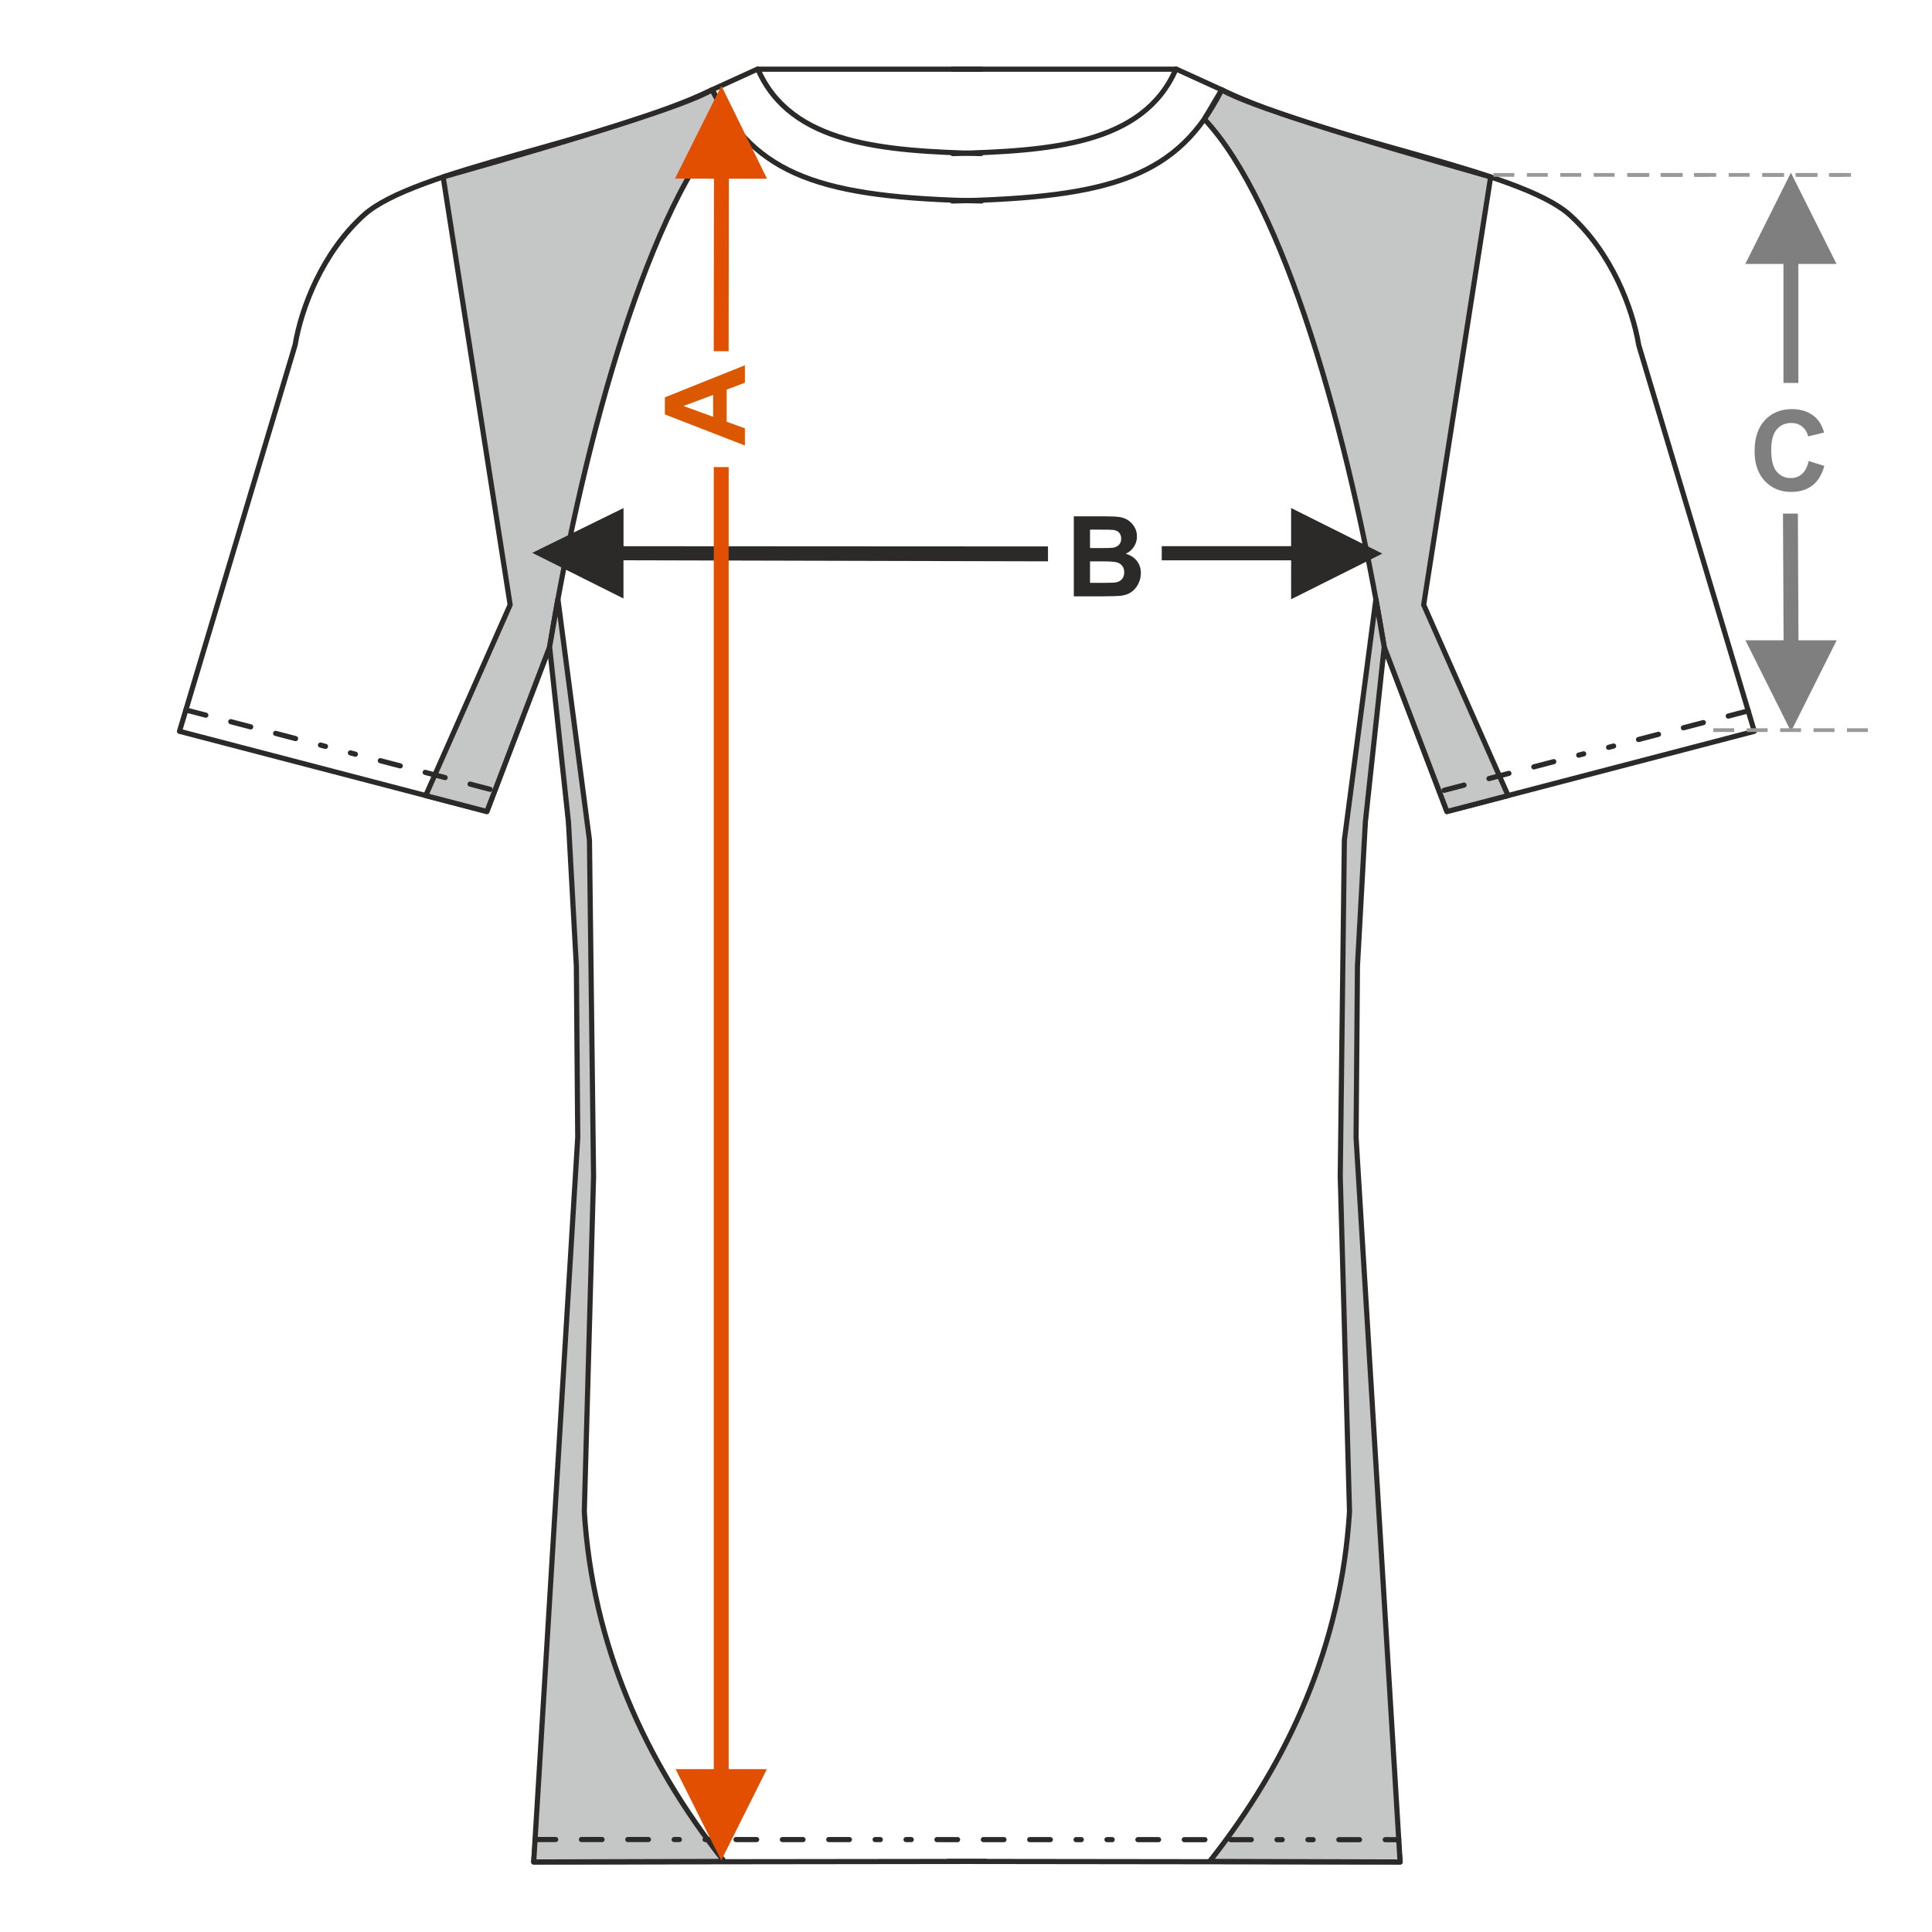 <?xml version="1.0" encoding="UTF-8"?>
<!DOCTYPE svg PUBLIC "-//W3C//DTD SVG 1.1//EN" "http://www.w3.org/Graphics/SVG/1.1/DTD/svg11.dtd">
<!-- Creator: CorelDRAW 2017 -->
<svg xmlns="http://www.w3.org/2000/svg" xml:space="preserve" width="1000px" height="1000px" version="1.1" style="shape-rendering:geometricPrecision; text-rendering:geometricPrecision; image-rendering:optimizeQuality; fill-rule:evenodd; clip-rule:evenodd"
viewBox="0 0 1000 1000"
 xmlns:xlink="http://www.w3.org/1999/xlink">
 <defs>
  <style type="text/css">
   <![CDATA[
    .str0 {stroke:#2B2A29;stroke-width:2.667;stroke-linecap:round;stroke-linejoin:round;stroke-miterlimit:22.926}
    .str1 {stroke:#2B2A29;stroke-width:2.667;stroke-linecap:round;stroke-linejoin:round;stroke-miterlimit:22.926;stroke-dasharray:10.668 13.335 10.668 13.335 10.668 13.335 2.667 13.335 2.667 13.335}
    .fil1 {fill:none}
    .fil3 {fill:#C5C6C6}
    .fil0 {fill:#2B2A29;fill-rule:nonzero}
    .fil5 {fill:#7F7F7F;fill-rule:nonzero}
    .fil6 {fill:#999999;fill-rule:nonzero}
    .fil2 {fill:#DB5800;fill-rule:nonzero}
    .fil4 {fill:#E34F00;fill-rule:nonzero}
   ]]>
  </style>
 </defs>
 <g id="Ebene_x0020_1">
  <path class="fil0" d="M555.806 267.255l16.562 0c3.287,0 5.727,0.135 7.337,0.404 1.62,0.281 3.056,0.849 4.328,1.708 1.273,0.867 2.333,2.014 3.182,3.451 0.848,1.436 1.273,3.056 1.273,4.839 0,1.928 -0.521,3.712 -1.563,5.322 -1.041,1.62 -2.458,2.825 -4.241,3.634 2.516,0.743 4.444,1.996 5.804,3.77 1.349,1.774 2.024,3.856 2.024,6.257 0,1.89 -0.434,3.721 -1.311,5.505 -0.877,1.783 -2.073,3.21 -3.596,4.28 -1.514,1.061 -3.384,1.716 -5.611,1.967 -1.388,0.145 -4.753,0.241 -10.084,0.279l-14.104 0 0 -41.416zm8.387 6.883l0 9.544 5.476 0c3.248,0 5.273,-0.048 6.063,-0.144 1.427,-0.164 2.556,-0.656 3.375,-1.475 0.819,-0.819 1.225,-1.889 1.225,-3.22 0,-1.282 -0.357,-2.313 -1.061,-3.114 -0.704,-0.8 -1.755,-1.282 -3.143,-1.446 -0.829,-0.097 -3.211,-0.145 -7.134,-0.145l-4.801 0zm0 16.428l0 11.106 7.751 0c3.008,0 4.926,-0.086 5.736,-0.25 1.244,-0.232 2.256,-0.781 3.037,-1.659 0.781,-0.887 1.176,-2.053 1.176,-3.528 0,-1.253 -0.298,-2.305 -0.906,-3.172 -0.598,-0.867 -1.475,-1.504 -2.613,-1.899 -1.138,-0.395 -3.615,-0.598 -7.423,-0.598l-6.758 0z"/>
  <rect class="fil1" x="-0.001" y="-0.001" width="1000.002" height="1000.002"/>
  <path class="fil2" d="M385.555 189.062l0 9.034 -9.428 3.576 0 16.611 9.428 3.442 0 8.869 -41.417 -16.08 0 -8.86 41.417 -16.592zm-16.428 15.329l-15.329 5.755 15.329 5.592 0 -11.347z"/>
  <path class="fil1 str0" d="M493.027 35.802l115.911 0 23.421 10.68c55.38,26.802 154.015,41.154 180.207,64.799 21.457,19.37 32.413,47.981 35.639,67.363l59.83 199.876 -159.103 41.52 -32.47 -85.168c-30.185,218.912 -10.773,409.447 8.234,628.883l-233.93 -0.289"/>
  <path class="fil3 str0" d="M771.56 91.587c-73.131,-20.762 -126.031,-37.188 -139.201,-45.105l-8.991 15.158c41.021,43.716 74.792,162.075 93.094,273.232l32.47 85.168 31.661 -8.262 -43.707 -98.729 34.674 -221.462z"/>
  <path class="fil1 str0" d="M493.165 79.498c49.946,-1.398 98.493,-4.405 115.506,-43.744"/>
  <path class="fil1 str0" d="M492.9 104.03c82.981,-1.667 117.077,-13.009 139.459,-57.548"/>
  <path class="fil3 str0" d="M712.158 310.165l-16.319 124.622 -2.128 174.06 4.79 173.528c-4.226,69.059 -31.262,129.065 -72.392,181.091l98.587 0.289 -22.796 -374.991 0.718 -88.776 4.085 -74.48 9.759 -90.636 -4.304 -24.707z"/>
  <path class="fil1 str0" d="M507.91 35.802l-115.911 0 -23.421 10.68c-55.38,26.802 -154.015,41.154 -180.207,64.799 -21.457,19.37 -32.413,47.981 -35.639,67.363l-59.829 199.876 159.102 41.52 32.47 -85.168c30.185,218.912 10.773,409.447 -8.234,628.883l233.93 -0.289"/>
  <path class="fil3 str0" d="M229.377 91.587c73.131,-20.762 126.031,-37.188 139.201,-45.105l8.991 15.158c-41.021,43.716 -74.792,162.075 -93.094,273.232l-32.47 85.168 -31.661 -8.262 43.707 -98.729 -34.674 -221.462z"/>
  <path class="fil1 str0" d="M507.772 79.498c-49.946,-1.398 -98.493,-4.405 -115.506,-43.744"/>
  <path class="fil1 str0" d="M508.037 104.03c-82.981,-1.667 -117.077,-13.009 -139.459,-57.548"/>
  <path class="fil3 str0" d="M288.779 310.165l16.319 124.622 2.128 174.06 -4.79 173.528c4.226,69.059 31.262,129.065 72.392,181.091l-98.587 0.289 22.796 -374.991 -0.718 -88.776 -4.085 -74.48 -9.759 -90.636 4.304 -24.707z"/>
  <line class="fil1 str1" x1="96.209" y1="367.478" x2="254.726" y2= "408.822" />
  <line class="fil1 str1" x1="904.87" y1="367.949" x2="744.993" y2= "409.71" />
  <line class="fil1 str1" x1="276.948" y1="952.127" x2="723.996" y2= "952.227" />
  <polygon class="fil0" points="275.491,286.155 322.733,262.972 322.733,282.716 542.436,282.837 542.436,290.548 322.707,290.011 322.707,309.771 "/>
  <polygon class="fil0" points="668.277,282.698 601.317,282.698 601.317,290.026 668.289,290.02 668.277,310.171 715.492,286.555 668.277,262.954 "/>
  <polygon class="fil4" points="369.537,92.505 369.423,181.777 377.135,181.777 377.249,92.505 397.008,92.505 373.393,44.403 349.389,92.439 "/>
  <polygon class="fil4" points="373.304,962.935 349.704,915.719 369.448,915.719 369.448,241.77 377.16,241.77 377.16,915.719 396.92,915.719 "/>
  <polygon class="fil5" points="923.112,136.609 923.112,198.205 930.824,198.205 930.824,136.609 950.583,136.609 926.968,89.392 903.368,136.609 "/>
  <path class="fil5" d="M936.162 238.651l8.099 2.487c-1.244,4.56 -3.317,7.944 -6.209,10.162 -2.892,2.207 -6.556,3.316 -11,3.316 -5.505,0 -10.026,-1.88 -13.574,-5.64 -3.538,-3.76 -5.312,-8.898 -5.312,-15.425 0,-6.893 1.783,-12.254 5.341,-16.071 3.557,-3.818 8.242,-5.727 14.046,-5.727 5.071,0 9.188,1.504 12.35,4.502 1.89,1.774 3.297,4.319 4.242,7.645l-8.272 1.967c-0.491,-2.14 -1.513,-3.837 -3.065,-5.08 -1.562,-1.244 -3.452,-1.861 -5.67,-1.861 -3.074,0 -5.572,1.099 -7.481,3.307 -1.918,2.198 -2.872,5.765 -2.872,10.701 0,5.225 0.944,8.956 2.824,11.173 1.89,2.227 4.339,3.336 7.356,3.336 2.227,0 4.146,-0.704 5.746,-2.121 1.601,-1.417 2.757,-3.634 3.451,-6.671z"/>
  <polygon class="fil5" points="927.035,378.643 903.434,331.427 923.179,331.427 922.869,265.831 930.582,265.831 930.891,331.427 950.65,331.427 "/>
  <path class="fil6" d="M958.056 89.569l0 1.928 -10.811 0 0 -1.928 10.811 0zm-17.298 0l0 1.928 -10.811 0 0 -1.928 10.811 0zm-17.297 0l0 1.928 -10.812 0 0 -1.928 10.812 0z"/>
  <path class="fil6" d="M954.6 89.569l-7.938 0 0 1.928 7.938 0 0 -1.928zm-14.425 0l0 1.928 -10.811 0 0 -1.928 10.811 0zm-17.297 0l0 1.928 -10.811 0 0 -1.928 10.811 0zm-17.297 0l0 1.928 -10.811 0 0 -1.928 10.811 0zm-17.298 0l0 1.928 -10.811 0 0 -1.928 10.811 0zm-17.297 0l0 1.928 -10.811 0 0 -1.928 10.811 0zm-17.298 0l0 1.928 -10.811 0 0 -1.928 10.811 0z"/>
  <path class="fil6" d="M884.738 89.569l-7.938 0 0 1.928 7.938 0 0 -1.928zm-14.425 0l0 1.928 -10.811 0 0 -1.928 10.811 0zm-17.297 0l0 1.928 -10.812 0 0 -1.928 10.812 0zm-17.297 0l0 1.928 -10.811 0 0 -1.928 10.811 0zm-17.298 0l0 1.928 -10.811 0 0 -1.928 10.811 0zm-17.298 0l0 1.928 -10.811 0 0 -1.928 10.811 0zm-17.297 0l0 1.928 -10.811 0 0 -1.928 10.811 0z"/>
  <path class="fil6" d="M966.8 376.948l0 1.928 -10.811 0 0 -1.928 10.811 0zm-17.297 0l0 1.928 -10.811 0 0 -1.928 10.811 0zm-17.298 0l0 1.928 -10.811 0 0 -1.928 10.811 0zm-17.297 0l0 1.928 -10.811 0 0 -1.928 10.811 0zm-17.298 0l0 1.928 -10.811 0 0 -1.928 10.811 0z"/>
 </g>
</svg>
